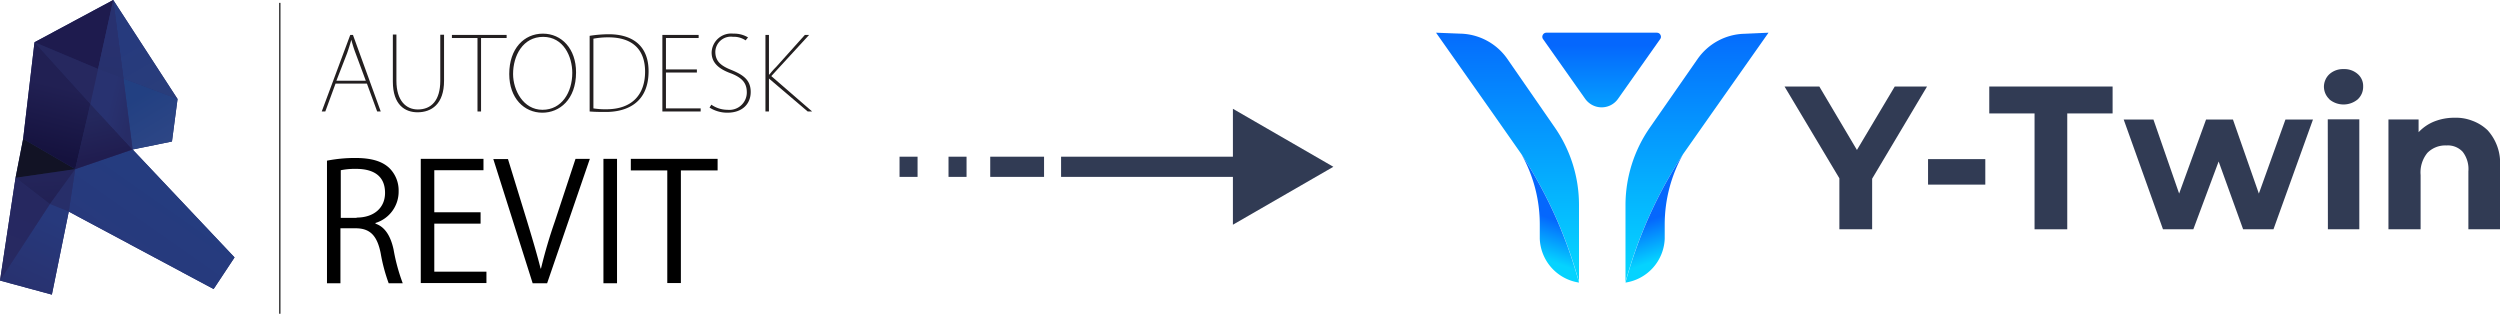 <svg xmlns="http://www.w3.org/2000/svg" xmlns:xlink="http://www.w3.org/1999/xlink" viewBox="0 0 371.58 46.63"><defs><style> .cls-1 { fill: url(#Gradient_bez_nazwy_11); } .cls-2 { fill: #231f20; } .cls-3 { fill: #404041; } .cls-4 { fill: url(#Gradient_bez_nazwy_2); } .cls-5 { fill: url(#Gradient_bez_nazwy_3); } .cls-6 { fill: url(#Gradient_bez_nazwy_4); } .cls-7 { fill: url(#Gradient_bez_nazwy_5); } .cls-8 { fill: url(#Gradient_bez_nazwy_6); } .cls-9 { fill: #26285f; } .cls-10 { fill: url(#Gradient_bez_nazwy_7); } .cls-11 { fill: #1e1b4e; } .cls-12 { fill: #272e69; } .cls-13 { fill: url(#Gradient_bez_nazwy_8); } .cls-14 { fill: url(#Gradient_bez_nazwy_9); } .cls-15 { fill: url(#Gradient_bez_nazwy_10); } .cls-16 { fill: #121325; } .cls-17 { fill: url(#Gradient_bez_nazwy_11-2); } .cls-18, .cls-25 { fill: none; } .cls-19 { fill: #313b54; } .cls-20 { fill: url(#Gradient_bez_nazwy_13); } .cls-21 { fill: url(#Gradient_bez_nazwy_13-2); } .cls-22 { fill: url(#Gradient_bez_nazwy_13-3); } .cls-23 { fill: url(#Gradient_bez_nazwy_13-4); } .cls-24 { fill: url(#Gradient_bez_nazwy_13-5); } .cls-25 { stroke: #313b54; stroke-miterlimit: 10; stroke-width: 3px; } </style><linearGradient id="Gradient_bez_nazwy_11" data-name="Gradient bez nazwy 11" x1="-257.64" y1="19.25" x2="-257.31" y2="19.25" gradientTransform="matrix(56.66, 0, 0, -56.66, 14599.56, 1112.55)" gradientUnits="userSpaceOnUse"><stop offset="0" stop-color="#27316d"></stop><stop offset="1" stop-color="#28316f"></stop></linearGradient><linearGradient id="Gradient_bez_nazwy_2" data-name="Gradient bez nazwy 2" x1="-272.26" y1="23.43" x2="-271.93" y2="23.43" gradientTransform="matrix(-13.16, -22.61, 22.61, -13.16, -4089.68, -5833.51)" gradientUnits="userSpaceOnUse"><stop offset="0" stop-color="#293d7b"></stop><stop offset="1" stop-color="#263a7d"></stop><stop offset="1" stop-color="#263a7d"></stop></linearGradient><linearGradient id="Gradient_bez_nazwy_3" data-name="Gradient bez nazwy 3" x1="-271.12" y1="23.33" x2="-270.79" y2="23.33" gradientTransform="translate(-4468.44 -6070.11) rotate(-121.5) scale(27.82)" gradientUnits="userSpaceOnUse"><stop offset="0" stop-color="#2f4786"></stop><stop offset="1" stop-color="#224082"></stop></linearGradient><linearGradient id="Gradient_bez_nazwy_4" data-name="Gradient bez nazwy 4" x1="-263.48" y1="30.95" x2="-263.15" y2="30.95" gradientTransform="translate(4198.74 -7681.53) rotate(-54.87) scale(33.09)" gradientUnits="userSpaceOnUse"><stop offset="0" stop-color="#27397c"></stop><stop offset="0" stop-color="#27397c"></stop><stop offset="1" stop-color="#253c7f"></stop></linearGradient><linearGradient id="Gradient_bez_nazwy_5" data-name="Gradient bez nazwy 5" x1="-275.09" y1="29.23" x2="-274.76" y2="29.23" gradientTransform="translate(-1624.05 -4912.42) rotate(-102.31) scale(18.8)" gradientUnits="userSpaceOnUse"><stop offset="0" stop-color="#201d50"></stop><stop offset="1" stop-color="#24285d"></stop></linearGradient><linearGradient id="Gradient_bez_nazwy_6" data-name="Gradient bez nazwy 6" x1="-280.67" y1="3.83" x2="-280.34" y2="3.83" gradientTransform="translate(-2943.68 -721.6) rotate(-165.32) scale(10.88)" gradientUnits="userSpaceOnUse"><stop offset="0" stop-color="#272c66"></stop><stop offset="1" stop-color="#283270"></stop></linearGradient><linearGradient id="Gradient_bez_nazwy_7" data-name="Gradient bez nazwy 7" x1="-267.12" y1="30.98" x2="-266.79" y2="30.98" gradientTransform="translate(1038.14 -8235.81) rotate(-76.26) scale(30.95)" gradientUnits="userSpaceOnUse"><stop offset="0" stop-color="#15123e"></stop><stop offset="1" stop-color="#212053"></stop></linearGradient><linearGradient id="Gradient_bez_nazwy_8" data-name="Gradient bez nazwy 8" x1="-263.98" y1="31.29" x2="-263.65" y2="31.29" gradientTransform="matrix(14.03, -29.31, 29.31, 14.03, 2790.12, -8133.93)" gradientUnits="userSpaceOnUse"><stop offset="0" stop-color="#283270"></stop><stop offset="1" stop-color="#27397c"></stop></linearGradient><linearGradient id="Gradient_bez_nazwy_9" data-name="Gradient bez nazwy 9" x1="-264.6" y1="31.16" x2="-264.27" y2="31.16" gradientTransform="translate(2222.08 -8488.53) rotate(-68.68) scale(33.08)" gradientUnits="userSpaceOnUse"><stop offset="0" stop-color="#272962"></stop><stop offset="1" stop-color="#262860"></stop></linearGradient><linearGradient id="Gradient_bez_nazwy_10" data-name="Gradient bez nazwy 10" x1="-278.9" y1="36.35" x2="-278.57" y2="36.35" gradientTransform="translate(-652.84 -3579.79) rotate(-92.93) scale(13.05)" gradientUnits="userSpaceOnUse"><stop offset="0" stop-color="#212053"></stop><stop offset="0" stop-color="#212053"></stop><stop offset="1" stop-color="#232459"></stop></linearGradient><linearGradient id="Gradient_bez_nazwy_11-2" x1="-274.5" y1="32.72" x2="-274.17" y2="32.72" gradientTransform="translate(-323.25 -5179.92) rotate(-86.95) scale(18.82)" xlink:href="#Gradient_bez_nazwy_11"></linearGradient><linearGradient id="Gradient_bez_nazwy_13" data-name="Gradient bez nazwy 13" x1="238.05" y1="52.26" x2="238.05" y2="34.52" gradientTransform="matrix(1, 0, 0, -1, 0, 58.98)" gradientUnits="userSpaceOnUse"><stop offset="0" stop-color="#0567fd"></stop><stop offset="1" stop-color="#05d3ff"></stop></linearGradient><linearGradient id="Gradient_bez_nazwy_13-2" x1="252.23" y1="55.81" x2="252.23" y2="19.53" xlink:href="#Gradient_bez_nazwy_13"></linearGradient><linearGradient id="Gradient_bez_nazwy_13-3" x1="245.88" y1="26.54" x2="247.84" y2="20.81" xlink:href="#Gradient_bez_nazwy_13"></linearGradient><linearGradient id="Gradient_bez_nazwy_13-4" x1="224.08" y1="55.81" x2="224.08" y2="19.53" xlink:href="#Gradient_bez_nazwy_13"></linearGradient><linearGradient id="Gradient_bez_nazwy_13-5" x1="230.41" y1="26.54" x2="228.45" y2="20.81" xlink:href="#Gradient_bez_nazwy_13"></linearGradient></defs><g id="Warstwa_2" data-name="Warstwa 2"><g id="Layer_1" data-name="Layer 1"><g><polygon class="cls-1" points="19.71 22.22 19.71 22.22 25.56 21.03 26.39 14.72 16.83 0 5.13 6.28 3.44 20.64 2.31 26.42 0 41.7 7.71 43.79 10.22 31.45 31.75 42.96 34.86 38.26 19.71 22.22"></polygon><path d="M55.79,33.24c1.42.46,2.28,1.85,2.71,3.86a27.68,27.68,0,0,0,1.36,5H57.77a25.43,25.43,0,0,1-1.19-4.47c-.52-2.58-1.55-3.7-3.73-3.7H50.6V42.1h-2V23.88a21.86,21.86,0,0,1,4.2-.4c2.41,0,4,.49,5.06,1.49a4.67,4.67,0,0,1,1.39,3.44,4.87,4.87,0,0,1-3.44,4.73v.1ZM53,32.34c2.58,0,4.23-1.45,4.23-3.67,0-2.74-2-3.57-4.3-3.57a10.63,10.63,0,0,0-2.28.2v7.08H53Z"></path><polygon points="72.3 42.07 62.54 42.07 62.54 23.61 71.86 23.61 71.86 25.3 64.55 25.3 64.55 31.55 71.43 31.55 71.43 33.24 64.55 33.24 64.55 40.38 72.3 40.38 72.3 42.07"></polygon><path d="M87.67,23.61,81.32,42.1H79.17L73.32,23.64H75.5l2.85,9.27c.76,2.51,1.45,4.82,2,7h.06a72.48,72.48,0,0,1,2.06-7l3.07-9.3Z"></path><rect x="89.69" y="23.61" width="2.02" height="18.49"></rect><polygon points="106.66 25.33 101.2 25.33 101.2 42.07 99.18 42.07 99.18 25.33 93.76 25.33 93.76 23.61 106.66 23.61 106.66 25.33"></polygon><path class="cls-2" d="M56.59,16.57h-.53l-1.52-4.14H49.87l-1.52,4.14h-.53L52.06,5.19h.4ZM54.37,12,52.85,7.91a18.06,18.06,0,0,1-.63-2h0c-.23.79-.37,1.25-.63,2L50,12Z"></path><path class="cls-2" d="M66,12c0,3.5-1.89,4.69-3.94,4.69-1.85,0-3.67-1.09-3.67-4.56v-7h.53V12c0,3,1.46,4.27,3.18,4.27,2,0,3.34-1.33,3.34-4.27V5.16H66V12Z"></path><polygon class="cls-2" points="75.3 5.65 71.5 5.65 71.5 16.57 70.97 16.57 70.97 5.65 67.17 5.65 67.17 5.19 75.3 5.19 75.3 5.65"></polygon><path class="cls-2" d="M85.62,10.75c0,4.07-2.48,6-5,6-2.71,0-4.93-2.15-4.93-5.75,0-3.8,2.22-6,5-6S85.62,7.24,85.62,10.75ZM76.26,11c0,2.41,1.52,5.32,4.37,5.32s4.43-2.58,4.43-5.49c0-2.45-1.32-5.35-4.33-5.35S76.26,8.27,76.26,11Z"></path><path class="cls-2" d="M87.67,5.32a18.58,18.58,0,0,1,2.81-.23c3.58,0,5.92,1.75,5.92,5.49,0,5.46-4.33,6.06-6.31,6.06-.8,0-1.59,0-2.45-.07V5.33h0Zm.53,10.79a11.17,11.17,0,0,0,1.92.13c3.87,0,5.76-2.22,5.76-5.59,0-3.15-1.72-5.1-5.46-5.1a12,12,0,0,0-2.22.2V16.11Z"></path><polygon class="cls-2" points="104.14 16.57 98.45 16.57 98.45 5.19 103.84 5.19 103.84 5.65 98.98 5.65 98.98 10.32 103.58 10.32 103.58 10.78 98.98 10.78 98.98 16.11 104.14 16.11 104.14 16.57"></polygon><path class="cls-2" d="M110.82,6a3.11,3.11,0,0,0-1.88-.53,2.31,2.31,0,0,0-2.62,2.21c0,1.33.7,2.06,2.39,2.72,1.85.76,2.87,1.55,2.87,3.27s-1.19,3.08-3.47,3.08a4.92,4.92,0,0,1-2.65-.76l.27-.43a4.21,4.21,0,0,0,2.41.76A2.59,2.59,0,0,0,111,13.73c0-1.36-.66-2.15-2.32-2.81-1.85-.66-2.91-1.59-2.91-3.11A2.91,2.91,0,0,1,109,5a4,4,0,0,1,2.18.56Z"></path><path class="cls-2" d="M120.71,16.57h-.66l-5.76-4.9v4.9h-.52V5.19h.52v5.89h.07a11.41,11.41,0,0,1,1-1.13l4.27-4.76h.63l-5.62,6.12Z"></path><polyline class="cls-3" points="41.47 0.43 41.47 46.63 41.7 46.63 41.7 0.43"></polyline><polygon class="cls-4" points="16.83 0 26.39 14.72 18.35 11.67 16.83 0"></polygon><polygon class="cls-5" points="25.56 21.03 26.39 14.72 18.35 11.67 19.71 22.22 25.56 21.03"></polygon><polygon class="cls-6" points="34.86 38.26 19.71 22.22 11.18 25.14 10.22 31.45 31.75 42.96 34.86 38.26"></polygon><polygon class="cls-7" points="11.18 25.14 13.43 15.44 19.71 22.22 11.18 25.14"></polygon><polygon class="cls-8" points="16.83 0 13.43 15.44 19.71 22.22 16.83 0"></polygon><polygon class="cls-9" points="5.13 6.28 13.43 15.44 14.58 10.25 5.13 6.28"></polygon><polygon class="cls-10" points="3.44 20.64 5.13 6.28 13.43 15.44 11.18 25.14 3.44 20.64"></polygon><polygon class="cls-11" points="16.83 0 5.13 6.28 14.58 10.25 16.83 0"></polygon><polygon class="cls-12" points="11.18 25.14 7.41 30.33 10.22 31.45 11.18 25.14"></polygon><polygon class="cls-13" points="10.22 31.45 7.71 43.79 0 41.7 7.41 30.33 10.22 31.45"></polygon><polygon class="cls-14" points="7.41 30.33 2.31 26.42 0 41.7 7.41 30.33"></polygon><polygon class="cls-15" points="2.31 26.42 11.18 25.14 7.41 30.33 2.31 26.42"></polygon><polygon class="cls-16" points="2.31 26.42 3.44 20.64 11.18 25.14 2.31 26.42"></polygon><polygon class="cls-17" points="18.35 11.67 14.58 10.25 16.83 0 18.35 11.67"></polygon></g><rect class="cls-18" x="213.44" y="4.86" width="158.14" height="37.11"></rect><g><path class="cls-19" d="M278.26,26.56v7.52h-4.87V26.5l-8.15-13.64h5.17L276,22.29l5.62-9.43h4.8Z"></path><path class="cls-19" d="M286.57,23.65h8.51v3.79h-8.51Z"></path><path class="cls-19" d="M302.4,16.86h-6.73v-4H314v4h-6.74V34.08H302.4Z"></path><path class="cls-19" d="M343.78,17.77l-5.87,16.31H333.4L329.76,24,326,34.08h-4.51l-5.84-16.31h4.42l3.82,11,4-11h4l3.85,11,3.95-11Z"></path><path class="cls-19" d="M346.22,14.74a2.53,2.53,0,0,1-.6-.85,2.64,2.64,0,0,1-.21-1,2.55,2.55,0,0,1,.21-1,2.47,2.47,0,0,1,.6-.86,3,3,0,0,1,2.1-.76,3,3,0,0,1,2.11.73,2.33,2.33,0,0,1,.81,1.82,2.59,2.59,0,0,1-.19,1.06,2.64,2.64,0,0,1-.62.89,3.3,3.3,0,0,1-4.21,0Zm-.24,3h4.69V34.08H346Z"></path><path class="cls-19" d="M369.73,19.35a7.22,7.22,0,0,1,1.85,5.39v9.34h-4.7V25.47a4.19,4.19,0,0,0-.84-2.9,3,3,0,0,0-2.43-.95,3.71,3.71,0,0,0-2.83,1.11,4.6,4.6,0,0,0-1,3.29v8.06H355V17.76h4.48v1.89a6.5,6.5,0,0,1,2.32-1.59,8.11,8.11,0,0,1,3-.56,6.71,6.71,0,0,1,2.62.43A6.52,6.52,0,0,1,369.73,19.35Z"></path><path class="cls-20" d="M246.25,4.86H229.87a.62.62,0,0,0-.33.08.56.56,0,0,0-.23.25.54.54,0,0,0-.07.33.59.59,0,0,0,.12.31l6.25,8.86a3.08,3.08,0,0,0,1.07.93,3,3,0,0,0,2.75,0,3,3,0,0,0,1.06-.93l6.25-8.86a.61.61,0,0,0,.13-.31.64.64,0,0,0-.07-.33.61.61,0,0,0-.23-.25A.72.72,0,0,0,246.25,4.86Z"></path><path class="cls-21" d="M262.86,4.86l-8.45,12-4.25,6.05a67.54,67.54,0,0,0-8.56,19V30.49A20.21,20.21,0,0,1,245.2,19l7.08-10.18a8.76,8.76,0,0,1,7-3.8Z"></path><path class="cls-22" d="M250.16,22.92a21.34,21.34,0,0,0-2.73,10.36V35.5A6.86,6.86,0,0,1,241.6,42,67.13,67.13,0,0,1,250.16,22.92Z"></path><path class="cls-23" d="M213.44,4.86l8.45,12,4.24,6.05a67.54,67.54,0,0,1,8.56,19l0-11.48A20.21,20.21,0,0,0,231.13,19L224.05,8.77A8.76,8.76,0,0,0,217,5Z"></path><path class="cls-24" d="M226.13,22.92a21.24,21.24,0,0,1,2.73,10.36V35.5A6.86,6.86,0,0,0,234.69,42,67.26,67.26,0,0,0,226.13,22.92Z"></path></g><line class="cls-25" x1="157.71" y1="24.79" x2="187.82" y2="24.79"></line><line class="cls-25" x1="147.18" y1="24.79" x2="155.18" y2="24.79"></line><line class="cls-25" x1="140.98" y1="24.79" x2="143.66" y2="24.79"></line><line class="cls-25" x1="133.7" y1="24.79" x2="136.38" y2="24.79"></line><polygon class="cls-19" points="198.18 24.79 183.25 16.17 183.25 33.4 198.18 24.79"></polygon></g></g></svg>